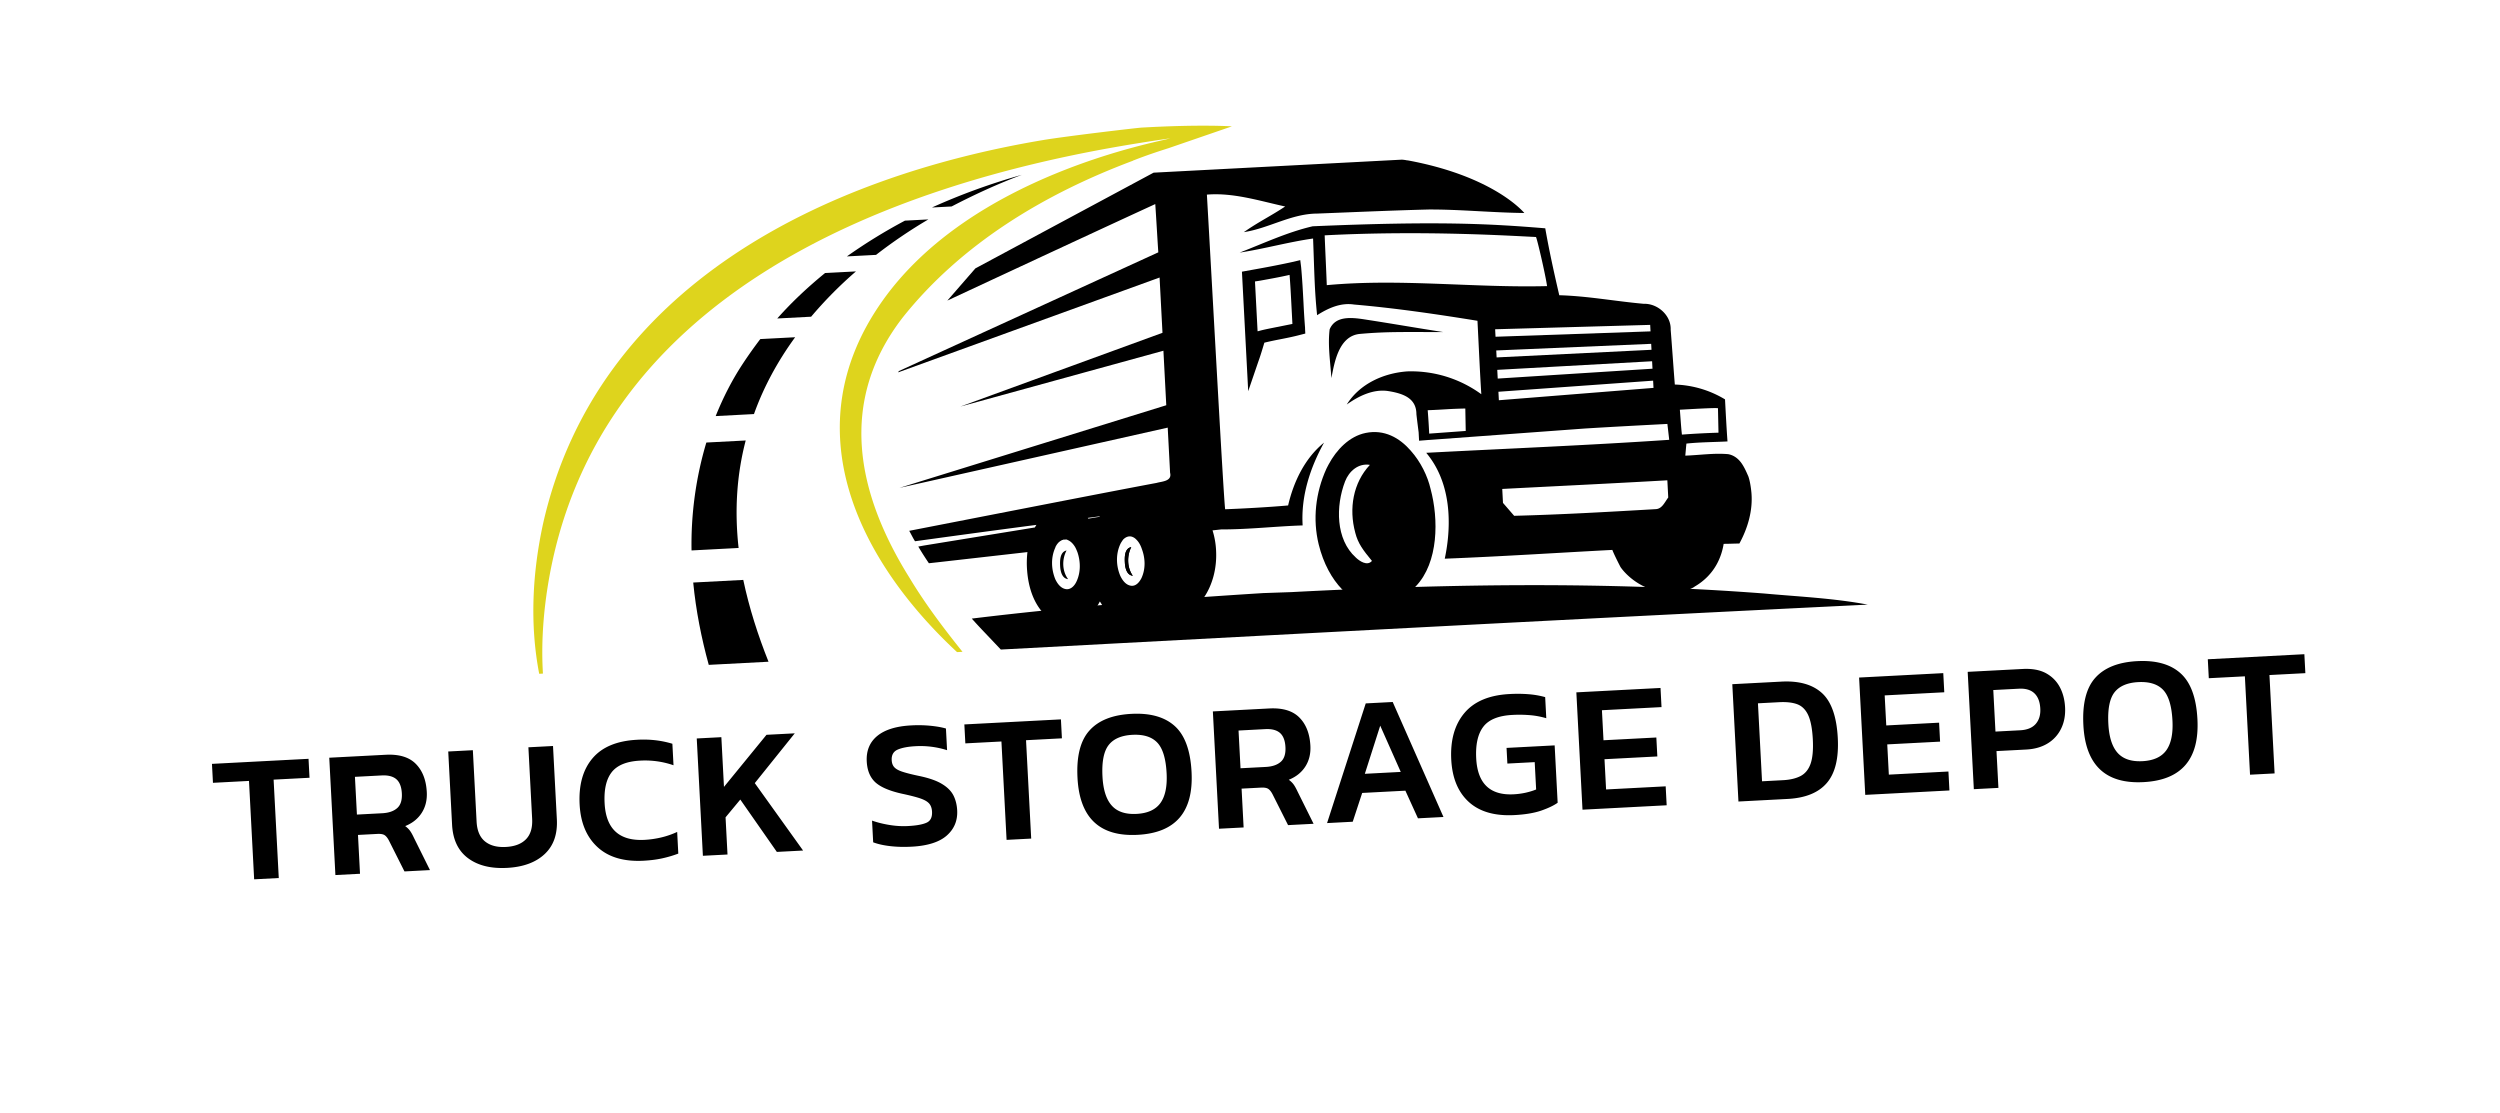 <svg xmlns="http://www.w3.org/2000/svg" width="310" height="138" fill="none"><g clip-path="url(#a)"><g filter="url(#b)"><rect width="283.653" height="136.886" x="10" y="-7" fill="url(#c)" rx="4" transform="rotate(-3 10 -7)"/></g><g clip-path="url(#d)"><path fill="#000" d="m95.296 82.054-7.41.389c-.915-3.326-1.594-6.758-1.927-10.209l6.206-.325c.74 3.491 1.813 6.841 3.131 10.145Z"/><path fill="#DED41D" d="m152.747 15.672-7.844 2.7c-1.402.445-2.831.924-4.195 1.46l-.093.038c-.061.004-.093.038-.153.07-10.963 4.104-21.256 10.307-28.518 19.42-8.062 10.423-5.734 21.755.827 32.276 1.931 3.21 4.197 6.218 6.581 9.19l-.677.036c-12.271-11.4-20.373-27.755-9.306-43.476 11.068-15.72 34.315-19.785 35.746-20.231a172.05 172.05 0 0 0-4.054.616c-32.299 5.19-67.522 19.516-73.154 55.01-.556 3.526-.802 7.163-.582 10.743l-.464.025c-1.188-6.162-.845-12.588.505-18.726 6.671-29.268 34.718-42.904 62.034-47.466 3.038-.497 11.593-1.506 12.177-1.536 7.375-.42 11.17-.153 11.17-.153v.004Z"/><path fill="#000" d="m100.58 39.271-4.198.22c1.812-2.047 3.819-3.915 5.928-5.636l3.828-.2a50.52 50.52 0 0 0-5.558 5.616ZM88.744 51.593c.904-2.247 1.997-4.409 3.344-6.46a55.168 55.168 0 0 1 2.19-3.089l4.32-.226c-2.136 2.929-3.888 6.118-5.106 9.526l-4.756.25h.008ZM92.467 54.62c-1.085 4.142-1.408 8.586-.88 13.328l-5.836.306c-.08-4.514.546-9.07 1.836-13.38l4.88-.255ZM105.015 31.794a66.358 66.358 0 0 1 7.198-4.434l2.904-.152a61.116 61.116 0 0 0-6.488 4.397l-3.61.189h-.004ZM118.002 25.602l-2.44.128a79.056 79.056 0 0 1 11.151-4.052c-2.977 1.116-5.877 2.446-8.711 3.924ZM161.831 40.703a96.529 96.529 0 0 1-.194-3.087c-.078-1.483-.157-2.994-.298-4.502l-.107-.86-.826.2c-1.47.324-3.003.623-4.472.885l-1.934.349.777 14.82 1.261-3.687c.299-.819.532-1.638.743-2.329a38.317 38.317 0 0 1 1.898-.408c.856-.169 1.716-.337 2.569-.567l.61-.156-.034-.649.007-.009Zm-3.443-.161c-.795.165-1.595.302-2.386.529l-.062.003-.323-6.174.613-.094c1.195-.219 2.452-.437 3.677-.72.096 1.202.159 2.406.221 3.58l.131 2.502c-.644.129-1.256.251-1.871.378v-.004ZM164.869 40.857c.742-1.802 2.896-1.482 4.645-1.203 3.152.485 6.278 1.034 9.429 1.52-4.892.01-6.878-.072-10.297.23-2.648.234-3.186 3.574-3.551 5.48-.14-2.036-.459-4.034-.222-6.027h-.004ZM140.464 71.392c-.778-.083-.952-1.033-.982-1.62-.034-.65-.06-1.76.796-1.933-.559 1.112-.516 2.564.186 3.549v.004ZM132.439 71.813c-.779-.083-.952-1.034-.983-1.621-.034-.65-.03-1.761.797-1.932-.593 1.114-.545 2.565.186 3.548v.005Z"/><path fill="#000" d="M140.464 71.392c-.778-.083-.952-1.033-.982-1.62-.034-.65-.06-1.76.796-1.933-.559 1.112-.516 2.564.186 3.549v.004ZM216.749 58.971c-.248-.576-.527-1.18-.89-1.654-.397-.507-.911-.883-1.568-1.001-1.771-.155-3.523.122-5.316.183.042-.373.098-1.12.14-1.494 1.691-.183 3.397-.178 5.093-.267-.123-1.727-.215-3.485-.306-5.215a12.792 12.792 0 0 0-6.225-1.84c-.181-2.28-.332-4.534-.514-6.814.064-1.766-1.624-3.26-3.355-3.198-3.485-.311-6.954-.965-10.46-1.062-.639-2.755-1.248-5.507-1.736-8.299-6.685-.547-12.99-.93-28.837-.251-3.121.72-6.08 2.114-9.055 3.263 3.073-.47 6.031-1.31 9.102-1.746.169 4.419.175 6.338.498 9.509 1.379-.876 2.92-1.578 4.577-1.323 5.13.443 10.248 1.197 15.308 2.015.158 3.027.286 6.085.477 9.106a14.77 14.77 0 0 0-9.189-2.83c-2.963.217-5.895 1.549-7.495 4.108 1.401-1.004 3.27-1.967 5.176-1.663 1.874.305 3.454.902 3.461 2.854.067.647.275 2.247.275 2.247l.055 1.051 1.173-.094.123-.007 19.243-1.412c3.424-.212 6.821-.39 10.251-.57.059.491.172 1.478.227 1.97-10.212.69-19.945 1.078-30.131 1.611 3.663 4.36 2.871 10.468 2.298 13.13 7.107-.278 13.707-.718 20.78-1.089.253.666 1.009 2.114 1.009 2.114s.911 1.439 2.915 2.417c.793.362 1.737.683 2.891.78 1.152.124 2.13-.145 2.975-.527.153-.07.302-.14.42-.24 2.582-1.5 3.358-3.83 3.594-5.296.651-.001 1.3-.035 1.95-.04 1.045-1.913 1.677-4.084 1.496-6.27-.142-1.54-.421-2.144-.421-2.144l-.009-.012Zm-34.995-5.534-4.534.332a85.313 85.313 0 0 0-.185-2.902c2.257-.086 2.315-.155 4.664-.212.016.93.035 1.856.051 2.786l.004-.004ZM164.521 35.36c-.076-2.072-.184-4.138-.262-6.177 12.442-.652 23.597.094 26.202.205.133.178 1.213 4.83 1.374 6.09-9.12.23-18.223-.965-27.314-.118Zm40.513 12.738-19.175 1.532-.055-1.052 19.183-1.376.047.896Zm-.125-2.379-19.191 1.224-.057-1.08 19.2-1.068.048.929v-.005Zm-.123-2.345-19.206.945-.045-.863 19.212-.821.039.74Zm-.119-2.284-19.221.666-.049-.928 19.227-.543.042.801.001.004Zm2.195 20.599c-.435.578-.762 1.403-1.535 1.443l-.156.009c-5.802.337-11.604.67-17.416.818-.461-.532-.921-1.068-1.386-1.6l-.09-1.73c6.822-.357 13.647-.681 20.472-1.072l.111 2.132Zm1.696-7.8c-.115-1.015-.17-2.067-.256-3.084 1.142-.06 4.381-.262 4.727-.185.02 1.02.045 2.04.064 3.032-1.546.048-3.058.127-4.539.238h.004Z"/><path fill="#000" d="M174.946 55.898c-1.416-1.627-3.3-2.677-5.594-2.215-2.054.416-3.638 2.11-4.595 3.894-.085.19-.2.352-.28.542-1.36 2.983-1.714 6.28-.963 9.371.592 2.416 1.649 4.28 2.891 5.578 1.602 1.65 3.528 2.323 5.243 1.953 1.776-.373 3.082-1.463 3.903-2.309 2.847-2.966 2.845-8.354 1.842-12.078-.363-1.591-1.231-3.37-2.447-4.732v-.004Zm-6.899 10.144c.352 1.373.979 2.177 2.075 3.511-.583.682-1.548.02-2.004-.422-2.503-2.254-2.5-6.372-1.33-9.436.489-1.266 1.643-2.286 3.08-2.052-2.083 2.214-2.627 5.43-1.821 8.39v.009Z"/><path fill="#000" d="M189.006 26.4c-.002-.033-.035-.031 0 0-.33-.387-4.143-4.615-14.461-6.516l-.062.003a4.525 4.525 0 0 0-.655-.09l-30.782 1.614-22.101 11.871-3.473 3.992s15.836-7.395 25.782-11.97c.138 2.008.242 3.983.376 5.986l-32.171 14.722c-.029.063-.056.098-.086.161l32.416-11.76.36 6.855-25.062 9.147 25.178-6.925.354 6.76-33.084 10.248 33.263-7.472.293 5.59c.274 1.069-.998 1.074-1.668 1.265-5.335.992-19.584 3.782-30.678 5.941.24.42.449.874.718 1.293 4.764-.654 10.207-1.4 15.063-2.03-.089.1-.144.227-.201.32l-13.722 2.235-.735.133c.407.691.847 1.38 1.315 2.069l1.078-.118 11.141-1.264a11.692 11.692 0 0 0-.034 2.354c.17 2.067.785 3.736 1.776 4.952.233.297.495.563.783.795.713.642 1.724.993 2.71.941.99-.051 1.894-.47 2.536-1.187.351-.389.672-.776.929-1.227.086-.16.2-.352.282-.508.103.15.203.33.305.478.939 1.404 2.193 2.237 3.651 2.317l.341-.018a4.058 4.058 0 0 0 2.16-.764 5.198 5.198 0 0 0 1.966.268c1.853-.098 3.435-1.173 4.526-2.837 1.005-1.506 1.577-3.55 1.462-5.744a9.894 9.894 0 0 0-.441-2.514l1.077-.118c3.374.009 6.731-.386 10.098-.496-.223-3.642.928-7.137 2.651-10.263-2.375 1.92-3.771 4.843-4.453 7.787-2.525.227-5.983.408-7.809.471-.222-1.879-1.601-27.561-2.263-39.014 3.298-.267 6.512.775 9.707 1.473-1.827 1.211-3.246 1.87-5.126 3.18 3.102-.471 5.885-2.29 9.106-2.302 4.603-.18 9.205-.387 13.812-.505 3.871-.018 7.855.391 11.848.433l.004-.012Zm-55.501 45.666c-.221.505-.659 1.027-1.249.996-.683-.06-1.118-.654-1.395-1.229-.496-1.213-.569-2.602-.045-3.836.03-.063.057-.098.054-.16.086-.16.169-.317.285-.447.147-.193.354-.327.567-.433l.032-.002c.033-.001.062-.003.06-.036l.403-.021c.033-.002.062-.003.096.028.033-.002.063.03.127.055.316.14.577.402.778.7.169.239.274.514.383.784.404 1.185.41 2.487-.092 3.596l-.004.004Zm2.831-7.983-1.38.229c-.001-.033-.065-.058-.066-.091.277-.048.524-.06.769-.102l.707-.1c.002.034-.03.064-.03.064Zm5.228 7.56c-.253.508-.659 1.027-1.249.996-.683-.058-1.118-.653-1.395-1.228-.531-1.24-.575-2.725.011-3.963.055-.126.143-.254.227-.382.029-.064.089-.1.115-.163.324-.326.748-.505 1.19-.31.127.056.224.112.32.202.034.031.063.03.065.058.358.324.596.772.744 1.23.431 1.155.47 2.45-.032 3.56h.004Z"/><path fill="#000" d="M231.584 74.974c-35.82 1.753-71.636 3.66-107.481 5.57l-1.931-2.036a68.098 68.098 0 0 1-1.672-1.803c12.028-1.466 24.084-2.407 36.15-3.163l3.49-.121c19.482-1.021 39.034-1.333 58.648.176 4.292.393 8.544.574 12.795 1.373l.001.004ZM34.567 108.875l-3.052.16-.64-12.2-4.468.235-.124-2.35 11.974-.627.123 2.35-4.453.232.64 12.2Zm10.075-.528-3.052.16-.762-14.55 6.983-.365c1.672-.088 2.919.288 3.75 1.13.83.842 1.282 2.004 1.36 3.495.052.978-.155 1.833-.623 2.57-.468.733-1.151 1.284-2.055 1.648.253.185.457.384.612.602.156.219.316.515.487.881l1.975 3.974-3.162.166-1.922-3.821c-.17-.324-.346-.546-.534-.672-.188-.126-.491-.18-.914-.158l-2.395.126.252 4.814Zm-.63-12.019.246 4.679 3.138-.165c.8-.042 1.416-.251 1.849-.632.433-.377.628-.989.584-1.83-.043-.814-.271-1.4-.681-1.757-.41-.353-1.016-.51-1.817-.469l-3.319.174Zm18.85 11.29c-2 .105-3.61-.296-4.832-1.209-1.218-.912-1.875-2.29-1.972-4.143l-.476-9.081 3.052-.16.464 8.855c.059 1.114.402 1.932 1.035 2.45.632.519 1.497.75 2.594.692 1.1-.057 1.932-.377 2.499-.959.567-.581.819-1.43.76-2.544l-.464-8.855 3.052-.16.476 9.081c.097 1.853-.408 3.292-1.52 4.327-1.107 1.034-2.663 1.601-4.667 1.706Zm16.944-.888c-2.44.128-4.343-.431-5.706-1.682-1.363-1.25-2.106-3.016-2.225-5.287-.126-2.411.404-4.317 1.59-5.722 1.191-1.41 3.033-2.177 5.535-2.308a13.197 13.197 0 0 1 2.367.07c.71.09 1.376.232 2.008.425l.14 2.666a10.746 10.746 0 0 0-4.153-.573c-1.656.087-2.825.564-3.505 1.427-.68.868-.974 2.152-.885 3.853.167 3.191 1.816 4.707 4.95 4.543.706-.037 1.401-.14 2.089-.303a10.287 10.287 0 0 0 1.958-.68l.14 2.687c-.605.229-1.254.424-1.95.58-.697.156-1.478.258-2.353.304Zm10.405-.771-3.052.159-.762-14.548 3.052-.16.323 6.165 5.275-6.459 3.504-.183-4.957 6.174 5.99 8.36-3.253.171-4.533-6.493-1.828 2.205.241 4.609Zm22.805-.969c-.933.049-1.807.025-2.62-.069-.816-.093-1.52-.25-2.121-.473l-.141-2.691c.676.237 1.402.417 2.179.541.776.128 1.537.171 2.272.132 1.055-.055 1.827-.195 2.313-.418.487-.219.71-.675.674-1.37-.023-.435-.148-.774-.371-1.022-.223-.244-.6-.455-1.129-.633-.532-.174-1.279-.365-2.241-.57-1.542-.344-2.638-.818-3.291-1.414-.65-.604-1.003-1.463-1.062-2.576-.07-1.339.365-2.396 1.304-3.17.944-.774 2.347-1.21 4.215-1.308a15.644 15.644 0 0 1 2.45.053c.758.08 1.377.191 1.85.335l.141 2.687a10.909 10.909 0 0 0-3.898-.496c-.948.05-1.691.191-2.222.421-.532.23-.781.671-.747 1.316.02.378.134.677.343.892.205.216.553.4 1.039.555.481.156 1.158.327 2.028.508 1.208.254 2.147.58 2.815.985.672.401 1.146.875 1.426 1.42.275.542.431 1.16.468 1.854.066 1.265-.362 2.305-1.287 3.124-.925.818-2.387 1.282-4.387 1.387Zm14.853-1.005-3.052.16-.639-12.2-4.474.235-.123-2.35 11.974-.627.123 2.35-4.449.233.64 12.199Zm13.205-.466c-4.716.248-7.203-2.106-7.463-7.064-.14-2.665.355-4.623 1.484-5.872 1.125-1.254 2.856-1.942 5.193-2.064 2.333-.123 4.126.38 5.38 1.51 1.249 1.124 1.946 3.02 2.085 5.685.26 4.958-1.968 7.559-6.679 7.805Zm-.136-2.596c1.368-.071 2.353-.518 2.953-1.345.599-.826.855-2.059.769-3.702-.095-1.82-.483-3.088-1.163-3.798-.679-.71-1.705-1.03-3.073-.96-1.372.073-2.359.5-2.956 1.276-.602.777-.855 2.08-.76 3.9.086 1.642.47 2.841 1.153 3.6.678.76 1.705 1.101 3.077 1.029Zm13.272 1.681-3.052.16-.762-14.548 6.983-.366c1.671-.088 2.918.287 3.749 1.13.831.841 1.283 2.004 1.361 3.495.052.978-.155 1.833-.623 2.57-.468.733-1.152 1.283-2.055 1.648.253.184.457.384.612.602.156.218.315.515.487.88l1.975 3.975-3.163.166-1.921-3.82c-.17-.325-.346-.547-.534-.673-.188-.126-.491-.18-.914-.158l-2.395.125.252 4.814Zm-.63-12.018.246 4.678 3.138-.164c.801-.042 1.416-.251 1.849-.632.433-.377.628-.989.583-1.831-.042-.813-.271-1.398-.681-1.756-.409-.353-1.015-.511-1.816-.47l-3.319.175Zm14.16 11.309-3.183.167 4.795-14.84 3.344-.175 6.295 14.259-3.163.166-1.559-3.428-5.357.28-1.172 3.571Zm3.408-11.913-1.907 5.97 4.453-.234-2.546-5.736Zm16.645 11.089c-2.44.128-4.326-.416-5.658-1.627-1.333-1.215-2.058-2.96-2.178-5.236-.126-2.411.416-4.338 1.621-5.781 1.209-1.444 3.079-2.234 5.609-2.366a17.252 17.252 0 0 1 2.378.024c.716.057 1.393.178 2.037.358l.137 2.617a10.101 10.101 0 0 0-2.026-.38 16.178 16.178 0 0 0-2.164-.03c-1.733.09-2.939.577-3.617 1.465-.679.889-.972 2.202-.882 3.93.164 3.118 1.716 4.602 4.653 4.448a9.079 9.079 0 0 0 1.497-.202c.484-.112.91-.241 1.281-.396l-.178-3.39-3.389.178-.102-1.942 5.965-.313.372 7.114c-.48.343-1.159.667-2.033.972-.878.301-1.984.487-3.323.557Zm18.874-1.216-10.437.547-.762-14.549 10.437-.546.124 2.374-7.389.387.195 3.725 6.552-.343.123 2.35-6.552.343.197 3.75 7.389-.387.123 2.35Zm15.001-.786-6.1.32-.762-14.549 6.099-.32c2.181-.114 3.858.362 5.026 1.426 1.164 1.063 1.817 2.92 1.956 5.569.131 2.501-.32 4.358-1.352 5.565-1.032 1.212-2.653 1.873-4.867 1.99Zm-3.682-11.859.507 9.67 2.62-.138c.859-.045 1.575-.214 2.149-.508.573-.297.991-.801 1.246-1.515.255-.718.35-1.732.282-3.042-.069-1.31-.257-2.301-.564-2.981-.308-.68-.756-1.13-1.34-1.36-.584-.224-1.347-.312-2.279-.263l-2.621.138Zm23.743 10.808-10.437.547-.763-14.549 10.437-.547.125 2.374-7.39.387.196 3.726 6.551-.343.123 2.35-6.551.342.196 3.75 7.39-.387.123 2.35Zm6.075-.319-3.048.16-.762-14.549 6.822-.357c1.146-.06 2.094.108 2.848.505.75.402 1.328.969 1.729 1.701.4.733.626 1.582.677 2.547.051.978-.109 1.855-.484 2.629a4.353 4.353 0 0 1-1.671 1.846c-.738.455-1.627.707-2.666.762l-3.684.193.239 4.563Zm-.636-12.133.27 5.15 3.052-.16c.875-.045 1.52-.31 1.94-.789.419-.483.608-1.115.567-1.9-.044-.842-.287-1.475-.733-1.897-.447-.425-1.091-.614-1.933-.57l-3.163.166Zm18.63 11.417c-4.711.247-7.198-2.107-7.458-7.064-.14-2.666.355-4.624 1.48-5.873 1.128-1.254 2.859-1.942 5.192-2.064 2.337-.122 4.131.381 5.38 1.51 1.254 1.125 1.95 3.02 2.09 5.686.26 4.957-1.968 7.558-6.684 7.805Zm-.136-2.596c1.372-.072 2.358-.519 2.957-1.345.595-.826.852-2.06.766-3.702-.095-1.82-.483-3.089-1.159-3.799-.68-.71-1.706-1.03-3.077-.959-1.368.072-2.355.499-2.957 1.276-.597.776-.85 2.079-.755 3.898.086 1.644.47 2.843 1.148 3.602.683.759 1.71 1.1 3.077 1.029Zm16.39 1.517-3.047.16-.64-12.199-4.473.234-.123-2.35 11.973-.627.124 2.35-4.453.233.639 12.2Z"/></g></g><defs><clipPath id="a"><path fill="#fff" d="M0 0h310v138H0z"/></clipPath><clipPath id="d"><path fill="#fff" d="M22.475 22.062 281.934 8.465l4.582 87.432-259.46 13.597z"/></clipPath><linearGradient id="c" x1="47.361" x2="118.891" y1="23.498" y2="389.777" gradientUnits="userSpaceOnUse"><stop stop-color="#fff"/><stop offset="1" stop-color="#fff"/></linearGradient><filter id="b" width="314.428" height="175.544" x="-2" y="-32.845" color-interpolation-filters="sRGB" filterUnits="userSpaceOnUse"><feFlood flood-opacity="0" result="BackgroundImageFix"/><feColorMatrix in="SourceAlpha" result="hardAlpha" values="0 0 0 0 0 0 0 0 0 0 0 0 0 0 0 0 0 0 127 0"/><feOffset dy="1"/><feGaussianBlur stdDeviation="6"/><feColorMatrix values="0 0 0 0 0 0 0 0 0 0 0 0 0 0 0 0 0 0 0.5 0"/><feBlend in2="BackgroundImageFix" result="effect1_dropShadow_624_9019"/><feBlend in="SourceGraphic" in2="effect1_dropShadow_624_9019" result="shape"/></filter></defs></svg>